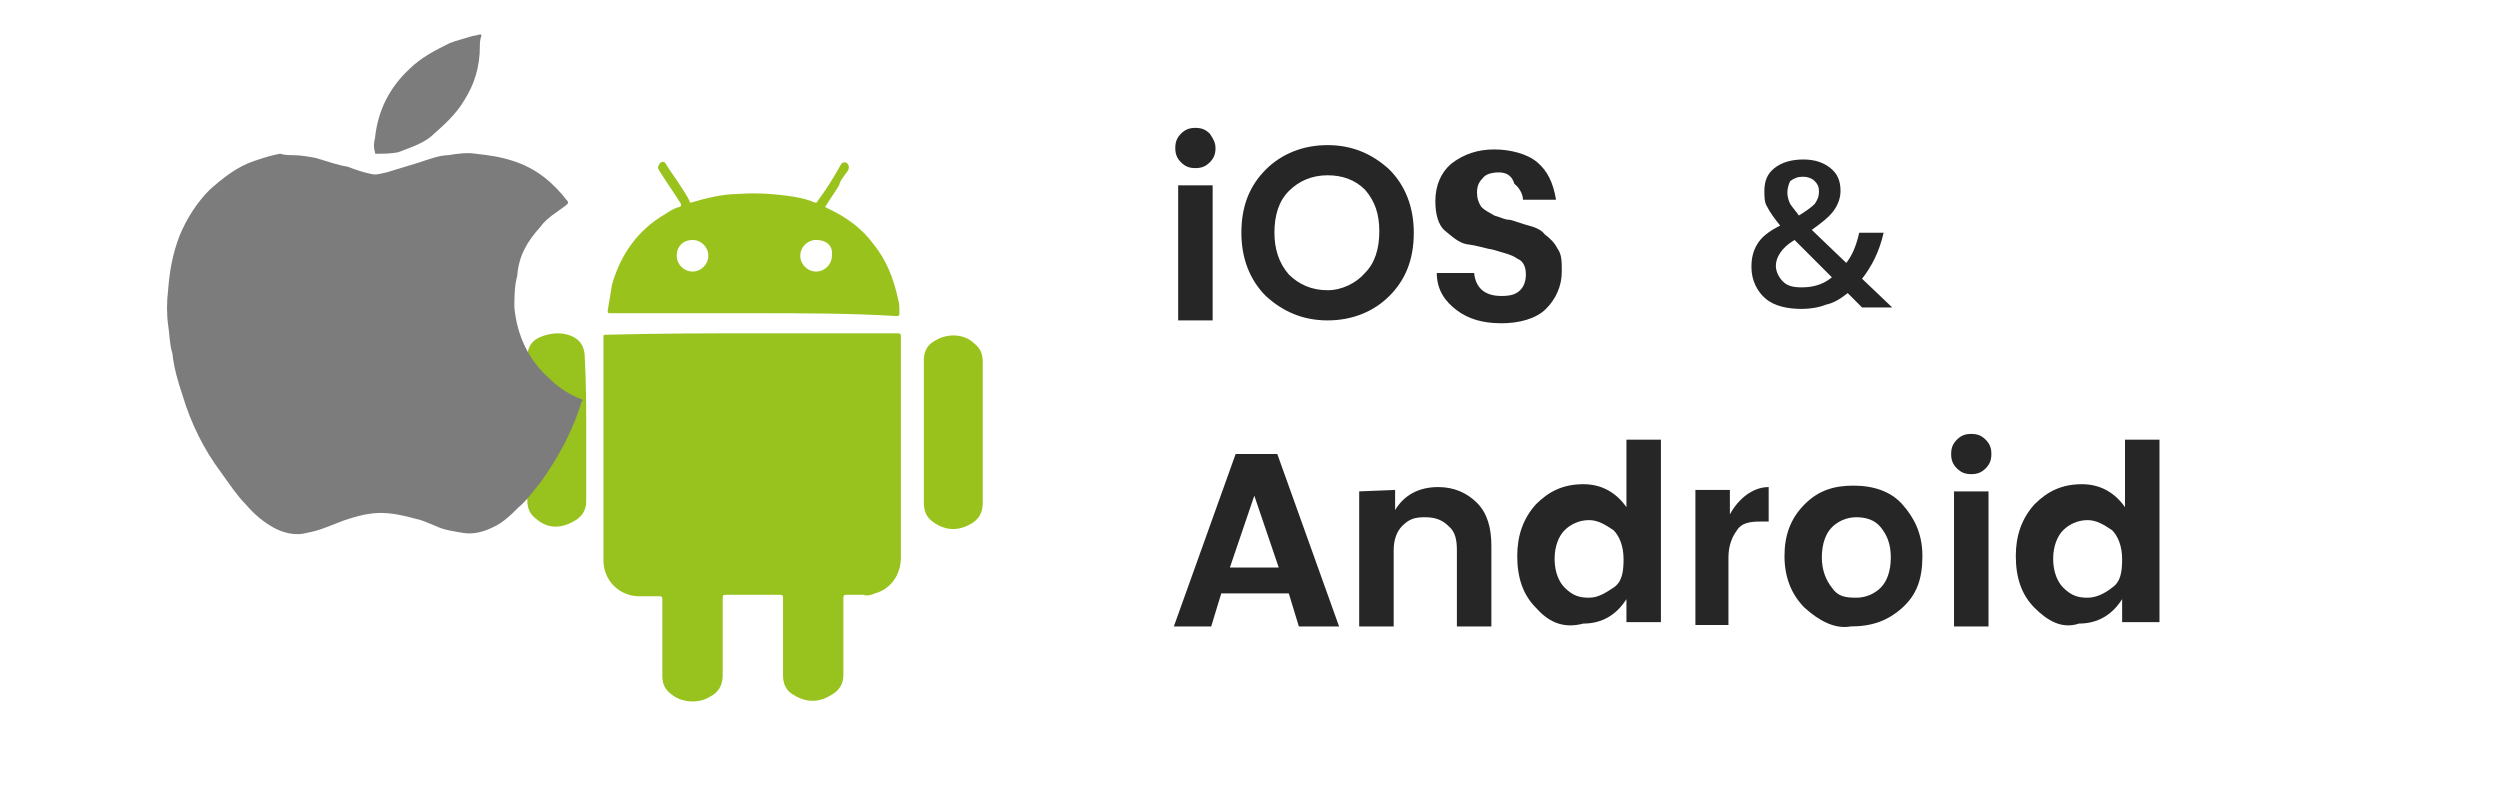 <?xml version="1.0" encoding="UTF-8"?> <!-- Generator: Adobe Illustrator 19.2.1, SVG Export Plug-In . SVG Version: 6.00 Build 0) --> <svg xmlns="http://www.w3.org/2000/svg" xmlns:xlink="http://www.w3.org/1999/xlink" id="Слой_1" x="0px" y="0px" viewBox="0 0 174 56" style="enable-background:new 0 0 174 56;" xml:space="preserve"> <style type="text/css"> .st0{fill:#262626;} .st1{fill:#98C21D;} .st2{fill:#99C31C;} .st3{fill:#7C7C7C;} </style> <g> <g> <path class="st0" d="M84.6,10.3c0,0.4-0.1,0.7-0.4,1c-0.3,0.3-0.6,0.4-1,0.4c-0.4,0-0.7-0.1-1-0.4c-0.3-0.3-0.4-0.6-0.4-1 c0-0.4,0.1-0.7,0.4-1c0.3-0.3,0.6-0.4,1-0.4c0.4,0,0.7,0.1,1,0.4C84.4,9.6,84.6,9.9,84.6,10.3z M82,22.3v-9.4h2.4v9.4H82z"></path> <path class="st0" d="M92.4,22.3c-1.7,0-3.1-0.6-4.3-1.7c-1.1-1.1-1.7-2.6-1.7-4.4c0-1.9,0.6-3.3,1.7-4.4c1.1-1.1,2.6-1.7,4.3-1.7 c1.7,0,3.1,0.6,4.3,1.7c1.1,1.1,1.7,2.6,1.7,4.4c0,1.9-0.6,3.3-1.7,4.4C95.6,21.7,94.1,22.3,92.4,22.3z M95,19 c0.7-0.7,1-1.7,1-2.9s-0.3-2.1-1-2.9c-0.7-0.7-1.6-1-2.6-1c-1.1,0-2,0.4-2.7,1.1c-0.7,0.7-1,1.7-1,2.9c0,1.1,0.3,2.1,1,2.9 c0.7,0.7,1.6,1.1,2.7,1.1C93.4,20.2,94.4,19.7,95,19z"></path> <path class="st0" d="M104.3,12c-0.4,0-0.9,0.1-1.1,0.4c-0.3,0.3-0.4,0.6-0.4,1c0,0.4,0.1,0.7,0.3,1c0.3,0.3,0.6,0.4,0.9,0.6 c0.4,0.1,0.7,0.3,1.1,0.3c0.4,0.1,0.9,0.3,1.3,0.4c0.4,0.1,0.9,0.3,1.1,0.6c0.4,0.3,0.7,0.6,0.9,1c0.3,0.4,0.3,0.9,0.3,1.6 c0,1-0.4,1.9-1.1,2.6c-0.7,0.7-1.9,1-3.1,1c-1.3,0-2.3-0.3-3.1-0.9S100,20.2,100,19h2.6c0.1,1,0.7,1.6,1.9,1.6 c0.6,0,1-0.1,1.3-0.4c0.3-0.3,0.4-0.7,0.4-1.1c0-0.4-0.1-0.9-0.6-1.1c-0.4-0.3-1-0.4-1.6-0.6c-0.6-0.1-1.1-0.3-1.9-0.4 c-0.6-0.1-1.1-0.6-1.6-1c-0.4-0.4-0.6-1.1-0.6-2c0-1.1,0.4-2,1.1-2.6c0.9-0.7,1.9-1,3-1c1.1,0,2.3,0.3,3,0.9 c0.7,0.6,1.1,1.4,1.3,2.6H106c0-0.4-0.3-0.9-0.6-1.1C105.2,12.1,104.7,12,104.3,12z"></path> <path class="st0" d="M90.4,43.6l-0.7-2.3H85l-0.7,2.3h-2.6l4.3-12h2.9l4.3,12H90.4z M85.6,39.5H89l-1.7-5L85.6,39.5z"></path> <path class="st0" d="M97.1,34.1v1.4c0.6-1,1.6-1.6,3-1.6c1.1,0,2,0.4,2.7,1.1c0.7,0.7,1,1.7,1,3v5.6h-2.4v-5.3 c0-0.7-0.1-1.3-0.6-1.7c-0.4-0.4-0.9-0.6-1.6-0.6c-0.7,0-1.1,0.1-1.6,0.6c-0.4,0.4-0.6,1-0.6,1.7v5.3h-2.4v-9.4L97.1,34.1 L97.1,34.1z"></path> <path class="st0" d="M106.9,42.3c-0.9-0.9-1.3-2.1-1.3-3.6c0-1.4,0.4-2.6,1.3-3.6c0.9-0.9,1.9-1.4,3.3-1.4c1.3,0,2.3,0.6,3,1.6 v-4.7h2.4v12.7h-2.4v-1.6c-0.7,1.1-1.7,1.7-3,1.7C108.7,43.8,107.7,43.2,106.9,42.3z M112.3,40.9c0.6-0.4,0.7-1.1,0.7-2 s-0.3-1.6-0.7-2c-0.6-0.4-1.1-0.7-1.7-0.7c-0.7,0-1.3,0.3-1.7,0.7c-0.4,0.4-0.7,1.1-0.7,2s0.3,1.6,0.7,2c0.6,0.6,1.1,0.7,1.7,0.7 C111.2,41.6,111.7,41.3,112.3,40.9z"></path> <path class="st0" d="M120.4,34.1v1.7c0.6-1.1,1.6-1.9,2.7-1.9v2.4h-0.6c-0.7,0-1.3,0.1-1.6,0.6c-0.3,0.4-0.6,1-0.6,1.9v4.7H118 v-9.4H120.4z"></path> <path class="st0" d="M125.6,42.3c-0.9-0.9-1.4-2.1-1.4-3.6c0-1.4,0.4-2.6,1.4-3.6s2.1-1.3,3.4-1.3c1.4,0,2.6,0.4,3.4,1.3 s1.4,2,1.4,3.6c0,1.6-0.4,2.7-1.4,3.6s-2.1,1.3-3.6,1.3C127.7,43.8,126.6,43.2,125.6,42.3z M129.2,41.6c0.7,0,1.3-0.3,1.7-0.7 c0.4-0.4,0.7-1.1,0.7-2.1c0-1-0.3-1.6-0.7-2.1s-1-0.7-1.7-0.7c-0.7,0-1.3,0.3-1.7,0.7c-0.4,0.4-0.7,1.1-0.7,2.1 c0,0.9,0.3,1.6,0.7,2.1C127.9,41.5,128.4,41.6,129.2,41.6z"></path> <path class="st0" d="M138.6,31.6c0,0.4-0.1,0.7-0.4,1s-0.6,0.4-1,0.4c-0.4,0-0.7-0.1-1-0.4c-0.3-0.3-0.4-0.6-0.4-1 c0-0.4,0.1-0.7,0.4-1c0.3-0.3,0.6-0.4,1-0.4c0.4,0,0.7,0.1,1,0.4C138.5,30.9,138.6,31.2,138.6,31.6z M136,43.6v-9.4h2.4v9.4H136z"></path> <path class="st0" d="M141.6,42.3c-0.9-0.9-1.3-2.1-1.3-3.6c0-1.4,0.4-2.6,1.3-3.6c0.9-0.9,1.9-1.4,3.3-1.4c1.3,0,2.3,0.6,3,1.6 v-4.7h2.4v12.7h-2.6v-1.6c-0.7,1.1-1.7,1.7-3,1.7C143.5,43.8,142.5,43.2,141.6,42.3z M147,40.9c0.6-0.4,0.7-1.1,0.7-2 s-0.3-1.6-0.7-2c-0.6-0.4-1.1-0.7-1.7-0.7c-0.7,0-1.3,0.3-1.7,0.7s-0.7,1.1-0.7,2s0.3,1.6,0.7,2c0.6,0.6,1.1,0.7,1.7,0.7 C145.9,41.6,146.5,41.3,147,40.9z"></path> </g> <g> <g> <path class="st1" d="M52.5,23.2c3.4,0,6.6,0,10,0c0.1,0,0.2,0,0.2,0.2c0,5.1,0,10.3,0,15.4c0,1.2-0.7,2.2-1.8,2.5 c-0.2,0.1-0.6,0.2-0.8,0.1c-0.4,0-0.8,0-1.2,0c-0.1,0-0.2,0-0.2,0.2c0,1.8,0,3.6,0,5.4c0,0.6-0.3,1.1-0.9,1.4 c-0.8,0.5-1.7,0.5-2.5,0c-0.6-0.3-0.8-0.8-0.8-1.4c0-1.8,0-3.6,0-5.4c0-0.1,0-0.2-0.2-0.2c-1.3,0-2.6,0-3.8,0 c-0.1,0-0.2,0-0.2,0.2c0,1.8,0,3.6,0,5.4c0,0.7-0.3,1.2-0.9,1.5c-0.8,0.5-2,0.4-2.7-0.2c-0.4-0.3-0.6-0.7-0.6-1.2 c0-1.8,0-3.6,0-5.4c0-0.1,0-0.2-0.2-0.2c-0.5,0-0.9,0-1.4,0c-1.4,0-2.5-1.1-2.5-2.5c0-0.1,0-0.2,0-0.2c0-5.1,0-10.2,0-15.3 c0-0.2,0-0.2,0.2-0.2C45.9,23.2,49.2,23.2,52.5,23.2z"></path> <path class="st2" d="M52.5,21.8c-3.4,0-6.6,0-10,0c-0.2,0-0.2,0-0.2-0.2c0.1-0.6,0.2-1.2,0.3-1.8c0.6-2.1,1.8-3.8,3.7-4.9 c0.3-0.2,0.6-0.4,1-0.5c0.1,0,0.1-0.1,0.1-0.2c-0.5-0.8-1-1.5-1.5-2.3c0-0.1-0.1-0.1-0.1-0.2c0-0.2,0.1-0.3,0.2-0.4 c0.2-0.1,0.3,0,0.4,0.2c0.3,0.5,0.7,1,1,1.5c0.2,0.3,0.4,0.6,0.6,1c0,0.1,0,0.1,0.1,0.1c1-0.3,2.2-0.6,3.3-0.6 c1.3-0.1,2.6,0,3.9,0.2c0.5,0.1,1,0.2,1.4,0.4c0.1,0,0.2,0,0.2-0.1c0.6-0.8,1.1-1.6,1.6-2.5c0.1-0.2,0.2-0.2,0.3-0.2 c0.2,0,0.4,0.3,0.2,0.6c-0.2,0.3-0.5,0.6-0.6,1c-0.3,0.5-0.6,0.9-0.9,1.4c-0.1,0.1-0.1,0.1,0.1,0.2c1.3,0.6,2.4,1.4,3.2,2.5 c0.9,1.1,1.4,2.4,1.7,3.8c0.1,0.3,0.1,0.6,0.1,1c0,0.1,0,0.2-0.2,0.2C59.2,21.8,55.9,21.8,52.5,21.8z M56.8,16.7 c-0.6,0-1.1,0.5-1.1,1.1s0.5,1.1,1.1,1.1s1.1-0.5,1.1-1.1C58,17.1,57.5,16.7,56.8,16.7z M47.1,17.8c0,0.6,0.5,1.1,1.1,1.1 s1.1-0.5,1.1-1.1s-0.5-1.1-1.1-1.1S47.1,17.1,47.1,17.8z"></path> <path class="st2" d="M64.3,30c0-1.6,0-3.3,0-4.9c0-0.6,0.2-1.1,0.8-1.4c0.8-0.5,2-0.5,2.7,0.2c0.4,0.3,0.6,0.7,0.6,1.3 c0,3.3,0,6.5,0,9.8c0,0.7-0.3,1.2-0.9,1.5c-0.9,0.5-1.8,0.4-2.6-0.2c-0.4-0.3-0.6-0.7-0.6-1.3C64.3,33.3,64.3,31.7,64.3,30z"></path> <path class="st1" d="M40.8,30c0,1.6,0,3.3,0,4.9c0,0.6-0.3,1.1-0.9,1.4c-0.9,0.5-1.8,0.5-2.6-0.2c-0.4-0.3-0.6-0.7-0.6-1.3 c0-3.3,0-6.5,0-9.9c0-0.6,0.2-1.1,0.8-1.4c0.9-0.4,1.8-0.4,2.5,0c0.5,0.3,0.7,0.8,0.7,1.4C40.8,26.7,40.8,28.3,40.8,30z"></path> </g> <g> <path class="st3" d="M33.4,3.2c0,1.5-0.4,2.7-1.1,3.8c-0.6,1-1.4,1.7-2.3,2.5c-0.6,0.5-1.5,0.8-2.3,1.1c-0.5,0.1-1,0.1-1.5,0.1 c-0.1,0-0.1,0-0.1-0.1c-0.1-0.3-0.1-0.6,0-1c0.2-1.9,1-3.5,2.4-4.8C29.3,4,30.3,3.5,31.3,3c0.5-0.2,1-0.3,1.6-0.5 c0.2,0,0.4-0.1,0.5-0.1c0.1,0,0.1,0,0.1,0.1C33.4,2.8,33.4,3,33.4,3.2z"></path> <path class="st3" d="M20.4,10.8c0.5,0,1.1,0.1,1.6,0.2c0.7,0.2,1.5,0.5,2.2,0.6c0.5,0.2,1.1,0.4,1.6,0.5c0.4,0.1,0.6,0,1.1-0.1 c0.7-0.2,1.6-0.5,2.3-0.7c0.6-0.2,1.4-0.5,2-0.5c0.6-0.1,1.3-0.2,1.9-0.1c0.9,0.1,1.7,0.2,2.6,0.5c1.6,0.5,2.8,1.5,3.8,2.8 c0.1,0.1,0,0.1,0,0.2c-0.6,0.5-1.4,0.9-1.9,1.6c-0.9,1-1.5,2-1.6,3.4c-0.2,0.7-0.2,1.6-0.2,2.2c0.2,2,1,3.7,2.5,5 c0.6,0.6,1.4,1.1,2.2,1.4c0.1,0,0.1,0.1,0,0.1c-0.6,2-1.6,3.9-2.9,5.7c-0.5,0.6-0.9,1.2-1.5,1.7c-0.5,0.5-1.1,1.1-1.8,1.4 c-0.6,0.3-1.3,0.5-2,0.4c-0.6-0.1-1.4-0.2-2-0.5c-0.5-0.2-0.9-0.4-1.4-0.5c-0.7-0.2-1.6-0.4-2.4-0.4c-0.8,0-1.6,0.2-2.5,0.5 c-0.5,0.2-0.8,0.3-1.3,0.5s-0.9,0.3-1.4,0.4c-0.7,0.2-1.6,0-2.3-0.4c-0.7-0.4-1.3-0.9-1.9-1.6c-0.6-0.6-1.2-1.5-1.7-2.2 c-1.2-1.6-2.1-3.4-2.7-5.4c-0.3-0.9-0.6-1.9-0.7-2.9c-0.2-0.6-0.2-1.4-0.3-2c-0.1-0.7-0.1-1.6,0-2.4c0.1-1.3,0.3-2.5,0.8-3.8 c0.5-1.2,1.2-2.3,2.1-3.2c0.9-0.8,1.9-1.6,3.1-2c0.6-0.2,1.2-0.4,1.8-0.5C19.8,10.8,20.2,10.8,20.4,10.8z"></path> </g> </g> </g> <g> <path class="st0" d="M121.9,18.6c0-0.6,0.1-1.1,0.4-1.6s0.8-0.9,1.6-1.3c-0.4-0.5-0.7-0.9-0.9-1.3c-0.2-0.3-0.2-0.7-0.2-1.1 c0-0.7,0.2-1.2,0.7-1.6c0.5-0.4,1.2-0.6,2-0.6c0.8,0,1.4,0.2,1.9,0.6s0.7,0.9,0.7,1.6c0,0.5-0.2,1-0.5,1.4 c-0.3,0.4-0.8,0.8-1.5,1.3l2.4,2.3c0.4-0.5,0.7-1.2,0.9-2.1h1.7c-0.3,1.3-0.8,2.3-1.5,3.2l2.1,2h-2.1l-1-1c-0.5,0.4-1,0.7-1.5,0.8 c-0.5,0.2-1.1,0.3-1.7,0.3c-1,0-1.9-0.2-2.5-0.7S121.9,19.5,121.9,18.6z M125.4,20c0.8,0,1.5-0.2,2.1-0.7l-2.6-2.6 c-0.5,0.3-0.8,0.6-1,0.9s-0.3,0.6-0.3,0.9c0,0.4,0.2,0.8,0.5,1.1C124.4,19.9,124.8,20,125.4,20z M124.4,13.4c0,0.3,0.1,0.6,0.2,0.8 c0.2,0.3,0.4,0.5,0.6,0.8c0.5-0.3,0.9-0.6,1.1-0.8c0.2-0.3,0.3-0.5,0.3-0.9c0-0.3-0.1-0.5-0.3-0.7c-0.2-0.2-0.5-0.3-0.8-0.3 c-0.4,0-0.6,0.1-0.9,0.3C124.5,12.8,124.4,13.1,124.4,13.4z"></path> </g> </svg> 
